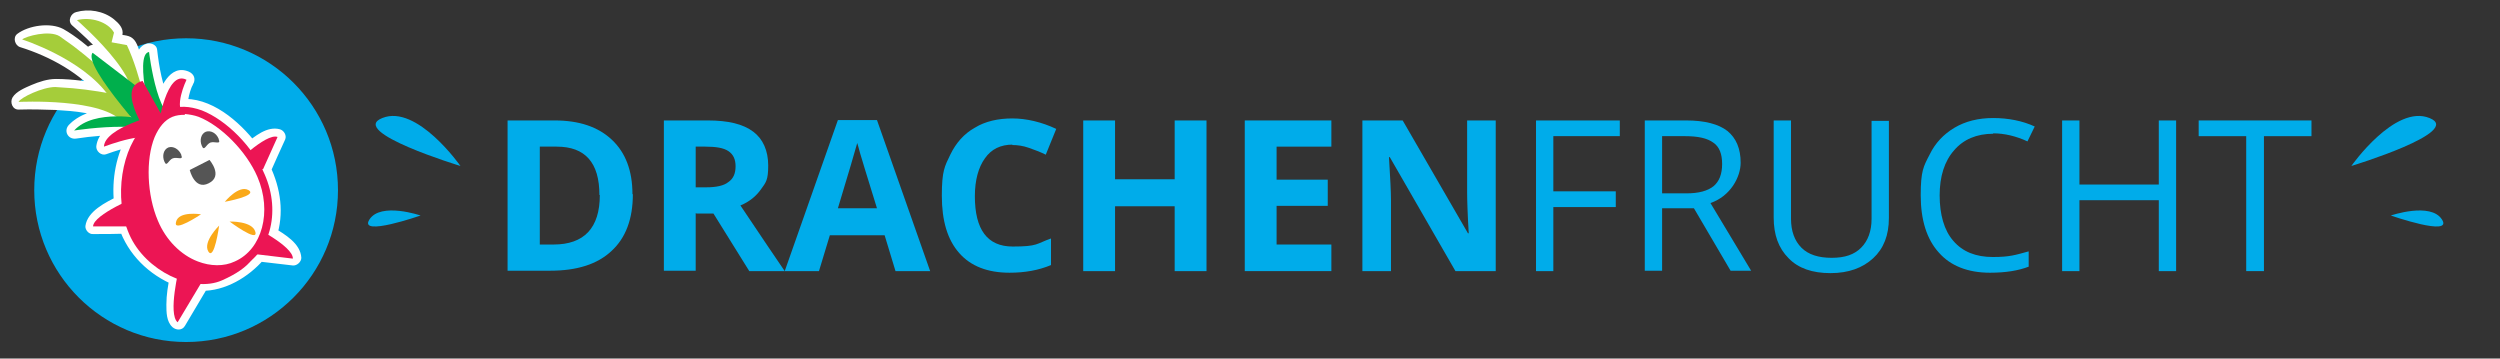 <svg viewBox="0 0 620.6 89" version="1.1" xmlns="http://www.w3.org/2000/svg">
  <rect x="0" y="0" width="620.6" height="89" fill="#333333" stroke="none"/>
  <defs>
    <style>
      .cls-1 {
        fill: #faa919;
      }

      .cls-2 {
        fill: #fff;
      }

      .cls-3 {
        fill: #ec1554;
      }

      .cls-4 {
        fill: #00acea;
      }

      .cls-5 {
        fill: #a5cd3a;
      }

      .cls-6 {
        fill: #555;
      }

      .cls-7 {
        fill: #00af4c;
      }
    </style>
  </defs>
  
  <g>
    <g id="Layer_1">
      <g>
        <path d="M593.5,53.5s15.5,5.4,12.7,1c-2.8-4.4-12.7-1-12.7-1Z" class="cls-4"></path>
        <path d="M583.7,41.2s28-8.5,19.4-11.9c-8.6-3.5-19.4,11.9-19.4,11.9h0Z" class="cls-4"></path>
        <path d="M104.4,53.5s-15.5,5.4-12.7,1c2.8-4.4,12.7-1,12.7-1Z" class="cls-4"></path>
        <path d="M114.3,41.2s-28-8.5-19.4-11.9c8.6-3.5,19.4,11.9,19.4,11.9Z" class="cls-4"></path>
      </g>
      <circle r="37.7" cy="47.2" cx="46.2" class="cls-4"></circle>
      <g>
        <g>
          <path d="M68.6,59c2-6,1.1-12.2-1.6-17.9-.6,1-1.2,1.9-1.8,2.9h0c.9,0,1.6-.6,2-1.4,1.2-2.7,2.4-5.4,3.6-8,.4-1-.3-2.2-1.3-2.5-3.2-.9-6.3,1.8-8.6,3.6h2.8c-4.3-5.6-11.4-11.8-19-11.1l1.9,2c0-1.4.2-2.6.6-3.9.2-.5.3-1,.6-1.5.1-.3.4-.9.2-.4.6-1.2.2-2.4-1.1-3-4.8-2.1-7.3,4.3-8.3,7.8,1.2-.1,2.4-.2,3.6-.3-1.9-4-2.7-8.6-3.2-13-.1-1.1-1.4-1.7-2.4-1.5-4.1,1-3,7.4-2.6,10.4,1.2-.5,2.4-.9,3.7-1.4-.1-.3-.3-.5-.4-.8-.4-.8-1.3-1.2-2.2-1-.2,0-.4.1-.6.2.8.5,1.6,1,2.4,1.5-.5-1.9-1.1-3.7-1.8-5.5-.5-1.4-1-3.8-2.2-4.7-1-.9-3.1-.8-4.4-1.1.4.8.9,1.6,1.3,2.5.2-.8.5-1.6.6-2.3.3-1.6-.9-2.8-2.1-3.8-2.6-2.1-6.3-2.7-9.4-1.8-1.3.3-2.2,2.2-1,3.3,4.7,4.1,9.7,8.9,12.4,14.5.9-.9,1.9-1.7,2.8-2.6-3-2.3-5.9-4.5-8.9-6.8-.8-.6-2.2-.2-2.7.6-.7,1.2-.6,2.4-.3,3.7,1.1-.6,2.2-1.2,3.4-1.8-2.7-2.3-5.7-4.9-8.9-6.7-3.2-1.7-8.6-.9-11.4,1.2-1.2.9-.6,2.9.7,3.3,7.4,2.3,15.1,6.5,20,12.6.5-1.1,1-2.2,1.5-3.3-4.1-.7-8.4-1.4-12.6-1.4-2.1,0-4.2.7-6.1,1.5-1.6.7-3.8,1.6-4.7,3.1-.7,1.2,0,3.1,1.6,3,3.1-.1,6.2,0,9.2.1,4.6.3,10.1.6,14,3.3.4-1.2.8-2.4,1.1-3.6-4.3,0-8.8.8-11.9,4-1.4,1.5-.2,3.7,1.8,3.4,3.9-.6,7.8-.9,11.7-.9-.3-1.2-.6-2.5-.9-3.7-2.7,1.4-5.4,3.3-5.8,6.5-.1,1.2,1.2,2.4,2.4,2,2.5-.9,5.1-1.7,7.7-2.2-.7-1-1.4-2-2.1-3-3.1,5.2-4.2,11.4-3.6,17.3.4-.6.7-1.1,1-1.7-3,1.5-7.6,3.7-8.1,7.4-.1,1,.9,2.1,1.9,2,2.8,0,5.5,0,8.3-.1-.6-.5-1.2-1-1.9-1.5,2.3,6.7,7.4,11.7,14,14.4-.4-.8-.8-1.7-1.3-2.5-.5,2.4-.9,4.8-.9,7.2,0,1.9,0,4.2,1.5,5.6.9.8,2.4.9,3.1-.3,1.9-3.2,3.8-6.4,5.7-9.6-.6.3-1.2.6-1.7.9,6,.1,11.8-3.4,15.6-7.8-.5.2-.9.3-1.4.5,2.9.3,5.7.7,8.6,1,1,.1,2.1-.9,2.1-1.9-.2-3.6-4.1-5.8-6.8-7.5-2.2-1.3-4.3,2-2.1,3.3,1.1.7,2.2,1.4,3.3,2.2.5.4,1.7,1.5,1.8,1.8.7-.6,1.4-1.3,2.1-1.9-2.8-.3-5.6-.9-8.3-1-1,0-1.5.4-2.2,1.1-1,1-2.1,2-3.2,2.8-2.6,2-5.8,3.4-9.1,3.3-.7,0-1.4.3-1.7.9-1.9,3.2-3.8,6.4-5.7,9.6,1,0,2.1-.2,3.1-.3-.8-.7-.5-2.7-.5-3.6.1-1.8.4-3.5.7-5.3.2-1.1-.2-2-1.3-2.5-5.2-2.1-9.5-6.2-11.3-11.5-.3-.8-.9-1.5-1.9-1.5-2.8,0-5.5,0-8.3.1.6.7,1.3,1.4,1.9,2,0-.6,1.7-1.6,2.2-1.9,1.2-.8,2.6-1.5,3.9-2.2.6-.3,1.1-1,1-1.7-.5-5.3.3-10.8,3-15.4.9-1.5-.4-3.3-2.1-3-2.6.4-5.2,1.2-7.7,2.2.8.7,1.6,1.3,2.4,2,.2-1.5,2.6-2.6,3.7-3.2,1.7-.9,1.1-3.7-.9-3.7-4.3,0-8.5.3-12.8,1,.6,1.1,1.2,2.3,1.8,3.4,2.4-2.4,5.9-2.9,9.1-3,1.9,0,2.8-2.5,1.1-3.6-4.4-2.9-10.2-3.5-15.2-3.8-3.3-.2-6.7-.3-10-.1.5,1,1.1,2,1.6,3,0-.1-.1,0,.2-.2.3-.1.7-.4,1-.6.9-.5,1.8-.9,2.8-1.2,1.3-.5,2.6-.8,4-.7,4,.2,8,.7,12,1.4,1.8.3,2.5-2.1,1.5-3.3-5.3-6.6-13.7-11.1-21.7-13.6.2,1.1.5,2.2.7,3.3-.4.3.3-.1.4-.1.3-.1.6-.2.9-.3.8-.2,1.5-.4,2.3-.5,1.2-.1,2.5-.2,3.6.4,2.7,1.6,5.2,3.7,7.6,5.7,1.4,1.1,4,.3,3.4-1.8,0-.3,0-.5-.2-.6-.9.2-1.8.4-2.7.6,3,2.3,5.9,4.5,8.9,6.8,1.7,1.3,3.6-1,2.8-2.6-2.9-5.9-8.1-11.1-13-15.3-.3,1.1-.7,2.2-1,3.3,2.3-.6,5.6-.2,7,2.1,0-.5,0-1-.1-1.5-.2.8-.4,1.6-.6,2.4-.2.9.2,2.3,1.3,2.5,1.3.2,2.5.5,3.8.7-.4-.3-.8-.6-1.1-.9,1.3,2.8,2.2,5.7,3.1,8.7.3,1,1.3,1.8,2.4,1.5.2,0,.4-.1.6-.2l-2.2-1c.1.3.3.5.4.8,1.2,2,3.9.8,3.7-1.4-.2-1.4-.3-2.7-.3-4.1,0-.4.2-.9.1-1.3,0-.5.4-.4-.2-.3-.8-.5-1.6-1-2.4-1.5.6,4.7,1.5,9.7,3.6,14,.8,1.5,3.2,1.3,3.6-.3.4-1.2,1.5-6.1,3.4-5.2-.3-1-.7-2-1.1-3-1.1,2.4-2.1,5.1-2,7.7,0,1,.7,2.1,1.9,2,6.7-.5,12.5,5.1,16.3,10,.7.9,2,.7,2.8.1.9-.7,1.8-1.4,2.8-2,.4-.2,1.3-.9,1.9-.8-.4-.8-.8-1.7-1.3-2.5-1.2,2.7-2.4,5.4-3.6,8,.7-.5,1.3-.9,2-1.4h0c-1.6-.1-2.4,1.6-1.8,2.9,2.2,4.7,3,9.8,1.3,14.8-.8,2.4,3,3.6,3.8,1.2h0Z" class="cls-2"></path>
          <path d="M32.7,27.2c-.1,0-.3,0-.4,0,.4,1.1.8,2.3,1.3,3.4,0,0,.1-.1.2-.2-.9,0-1.9,0-2.8-.1,0,0,.1.1.2.2.2.2.4.3.6.4.2.1.5.2.8.2.3,0,.5,0,.8-.1.2,0,.5-.2.7-.4l.3-.4c.2-.3.3-.6.3-1,0-.2,0-.4,0-.5,0-.3-.2-.6-.5-.9,0,0-.1-.1-.2-.2-.2-.2-.4-.3-.6-.4-.2-.1-.5-.2-.8-.2-.2,0-.3,0-.5,0-.3,0-.6.2-.9.5,0,0-.1.1-.2.2-.1.1-.2.3-.3.4,0,.1-.1.3-.2.5,0,.2,0,.4,0,.5,0,.3,0,.5.1.8,0,.2.1.3.2.5,0,.1.2.3.3.4.1.1.3.2.4.3.2.1.5.2.8.2.1,0,.3,0,.4,0,.3,0,.5,0,.8-.1.2,0,.5-.2.7-.4.2-.2.3-.4.4-.6.1-.2.2-.5.2-.8,0-.2,0-.4,0-.5,0-.3-.2-.6-.5-.9-.1-.1-.3-.2-.4-.3-.3-.2-.6-.3-1-.3Z" class="cls-2"></path>
        </g>
        <g>
          <path d="M36.9,29.5s-1.9-10.9-5.4-18.3l-3.8-.7.6-2.4c-1.5-2.7-5.8-4-9.2-3.1,0,0,22.3,19.3,9.9,22.3" class="cls-5"></path>
          <path d="M36.5,25.1s-10.3-2.5-18.5-3.2l-4.3-.3c-3.1,0-8.6,2.6-9.1,3.7,0,0,21.5-1.1,26,5.3" class="cls-5"></path>
          <path d="M32.4,23.9s-7.5-7.4-14.1-12.4l-3.5-2.5c-2.6-1.6-8.4,0-9.3.8,0,0,14.9,4.7,21.5,14" class="cls-5"></path>
          <path d="M39.3,36.8S20.2,16.2,23,13.1l17.8,13.6" class="cls-7"></path>
          <path d="M38.4,33.3s-5.4-19.8-1.4-20.4c0,0,2.4,20.4,8.2,15.5" class="cls-7"></path>
          <path d="M40.4,37c3.3-8.6-22-4.6-22-4.6,5-5.5,17.2-2.9,17.2-2.9" class="cls-7"></path>
          <path d="M37.1,35.9c1.7-4.4-11.3.5-11.3.5.2-4.8,13.6-8,13.6-8" class="cls-3"></path>
          <path d="M31.9,56.2h-8.8c.1-3,11.2-7.5,11.2-7.5" class="cls-3"></path>
          <path d="M51.1,68.3l-7,11.7c-2.5-2,.4-13.6.4-13.6" class="cls-3"></path>
          <path d="M65.3,42l3.6-8c-2.9-1.1-11.3,7.4-11.3,7.4" class="cls-3"></path>
          <path d="M58.5,62.5l14.2,1.7c.1-3.2-10.6-8.4-10.6-8.4" class="cls-3"></path>
          <path d="M39.3,31.2s2-14,7-11.4c0,0-3.5,7.2-.3,8.9" class="cls-3"></path>
          <path d="M37.7,34.9s-9.6-13.1-2.3-14.8l4.7,8.4" class="cls-3"></path>
          <path d="M58.6,46.6c3.9,9.1,11.4,16.4-3.5,23-7.3,3.2-19-2.3-23-11.4-4-9.1-1.9-21.7,4-27.2,12.8-12,18.5,6.5,22.5,15.6Z" class="cls-3"></path>
          <g>
            <path d="M65,43.8c3.9,9.1,1.2,19.1-6.1,22.2-7.3,3.2-16.5-1.6-20.4-10.7-3.9-9.1-3.4-24,4-27.2,7.3-3.2,18.6,6.6,22.5,15.7Z" class="cls-2"></path>
            <path d="M53.6,67.9c-1.7,0-3.3-.4-5-1.1-4.8-1.9-8.7-5.9-11-11.2-3-6.8-3.3-16.2-.9-22.3,1.2-3,3.1-5.1,5.3-6.1,2.3-1,5-.9,8.1.2,6.1,2.4,12.7,9,15.6,15.9,4.2,9.5,1.2,20.1-6.6,23.4-1.7.9-3.7,1.2-5.6,1.2h0ZM45.9,28.5c-1.1,0-2.1.1-3.1.5-1.9.8-3.3,2.5-4.4,5-2.3,5.6-1.9,14.5.8,20.8,2,4.8,5.7,8.5,9.9,10.1,3.1,1.2,6.5,1.3,9.2,0,6.8-3,9.3-12.4,5.6-21h0c-2.7-6.3-9-12.7-14.6-14.9-1.1-.4-2.3-.6-3.4-.7h0Z" class="cls-3"></path>
          </g>
          <path d="M45,38.5c.6,1.4-1,.4-2.1.8s-1.5,2.3-2.1.8c-.6-1.4-.2-3,1-3.5,1.2-.4,2.6.4,3.2,1.8h0Z" class="cls-6"></path>
          <path d="M54.3,34.6c.6,1.4-1,.4-2.1.8-1.1.5-1.5,2.3-2.1.8-.6-1.4-.2-3,1-3.5,1.2-.4,2.6.3,3.2,1.8h0Z" class="cls-6"></path>
          <path d="M47.1,42.2l4.9-2.5s3.5,4-.2,5.8c-3.5,1.8-4.7-3.3-4.7-3.3Z" class="cls-6"></path>
          <path d="M49.9,53.2s-7,4.7-6.2,1.9c.6-2.8,6.2-1.9,6.2-1.9Z" class="cls-1"></path>
          <path d="M57,55s7.1,5.3,6.4,2.6c-.7-2.8-6.4-2.6-6.4-2.6Z" class="cls-1"></path>
          <path d="M54.4,56s-1.2,8.9-2.7,6.4c-1.4-2.4,2.7-6.4,2.7-6.4Z" class="cls-1"></path>
          <path d="M55.8,50.1s8.3-1.5,5.9-2.9-5.9,2.9-5.9,2.9Z" class="cls-1"></path>
        </g>
      </g>
      <g>
        <path d="M157.1,48.2c0,6.2-1.8,10.9-5.3,14.1-3.5,3.3-8.6,4.9-15.2,4.9h-10.6V29.9h11.7c6.1,0,10.8,1.6,14.2,4.8,3.4,3.2,5.1,7.7,5.1,13.5ZM148.8,48.4c0-8-3.5-12-10.6-12h-4.2v24.3h3.4c7.6,0,11.5-4.1,11.5-12.3Z" class="cls-4"></path>
        <path d="M172.7,52.9v14.3h-7.9V29.9h10.9c5.1,0,8.8.9,11.3,2.8,2.4,1.8,3.7,4.7,3.7,8.4s-.6,4.2-1.8,5.9-2.9,3.1-5.1,4c5.6,8.4,9.3,13.8,11,16.3h-8.8l-8.9-14.3h-4.2ZM172.7,46.5h2.6c2.5,0,4.4-.4,5.5-1.3,1.2-.8,1.8-2.1,1.8-3.9s-.6-3-1.8-3.8-3.1-1.1-5.7-1.1h-2.4v10.1Z" class="cls-4"></path>
        <path d="M222.3,67.3l-2.7-8.9h-13.6l-2.7,8.9h-8.5l13.2-37.5h9.7l13.2,37.5h-8.5ZM217.7,51.7c-2.5-8.1-3.9-12.6-4.2-13.7-.3-1.1-.5-1.9-.7-2.5-.6,2.2-2.2,7.6-4.8,16.2h9.7Z" class="cls-4"></path>
        <path d="M251.4,35.9c-3,0-5.3,1.1-6.9,3.4-1.6,2.2-2.5,5.4-2.5,9.4,0,8.3,3.1,12.5,9.4,12.5s5.8-.7,9.5-2v6.6c-3.1,1.3-6.5,1.9-10.3,1.9-5.4,0-9.6-1.6-12.5-4.9-2.9-3.3-4.3-8-4.3-14.2s.7-7.3,2.1-10.2c1.4-2.9,3.4-5.2,6.1-6.7,2.6-1.6,5.8-2.3,9.3-2.3s7.3.9,10.9,2.6l-2.6,6.4c-1.4-.7-2.8-1.2-4.2-1.7-1.4-.5-2.8-.7-4.2-.7Z" class="cls-4"></path>
        <path d="M299.5,67.3h-7.9v-16.1h-14.8v16.1h-7.9V29.9h7.9v14.6h14.8v-14.6h7.9v37.4Z" class="cls-4"></path>
        <path d="M330.5,67.3h-21.5V29.9h21.5v6.5h-13.6v8.2h12.7v6.5h-12.7v9.6h13.6v6.5Z" class="cls-4"></path>
        <path d="M371.4,67.3h-10.1l-16.3-28.3h-.2c.3,5,.5,8.6.5,10.7v17.6h-7.1V29.9h10l16.2,28h.2c-.3-4.9-.4-8.3-.4-10.3v-17.7h7.1v37.4Z" class="cls-4"></path>
        <path d="M385.6,67.3h-4.3V29.9h20.8v3.9h-16.5v13.7h15.5v3.9h-15.5v16Z" class="cls-4"></path>
        <path d="M412.6,51.7v15.5h-4.3V29.9h10.3c4.6,0,8,.9,10.2,2.6,2.2,1.8,3.3,4.4,3.3,7.9s-2.5,8.3-7.5,10l10.1,16.8h-5.1l-9.1-15.5h-7.8ZM412.6,48h6c3.1,0,5.3-.6,6.8-1.8,1.4-1.2,2.1-3,2.1-5.5s-.7-4.3-2.2-5.3c-1.5-1.1-3.8-1.6-7-1.6h-5.7v14.3Z" class="cls-4"></path>
        <path d="M468.9,29.9v24.2c0,4.3-1.3,7.6-3.9,10-2.6,2.4-6.1,3.7-10.6,3.7s-8-1.2-10.4-3.7c-2.5-2.5-3.7-5.8-3.7-10.1v-24.1h4.3v24.4c0,3.1.9,5.5,2.6,7.2,1.7,1.7,4.2,2.5,7.5,2.5s5.6-.8,7.3-2.5c1.7-1.7,2.6-4.1,2.6-7.2v-24.3h4.3Z" class="cls-4"></path>
        <path d="M494.8,33.2c-4.1,0-7.4,1.4-9.7,4.1-2.4,2.7-3.6,6.5-3.6,11.2s1.1,8.7,3.4,11.3c2.3,2.7,5.6,4,9.8,4s5.6-.5,8.9-1.4v3.8c-2.6,1-5.8,1.5-9.6,1.5-5.5,0-9.8-1.7-12.7-5-3-3.3-4.5-8.1-4.5-14.2s.7-7.2,2.2-10.1c1.4-2.9,3.5-5.1,6.2-6.7,2.7-1.6,5.9-2.4,9.6-2.4s7.3.7,10.3,2.1l-1.8,3.7c-2.8-1.3-5.7-2-8.5-2Z" class="cls-4"></path>
        <path d="M540.2,67.3h-4.3v-17.6h-19.7v17.6h-4.3V29.9h4.3v15.9h19.7v-15.9h4.3v37.4Z" class="cls-4"></path>
        <path d="M561.9,67.3h-4.3v-33.5h-11.8v-3.9h28v3.9h-11.8v33.5Z" class="cls-4"></path>
      </g>
    </g>
  </g>
</svg>